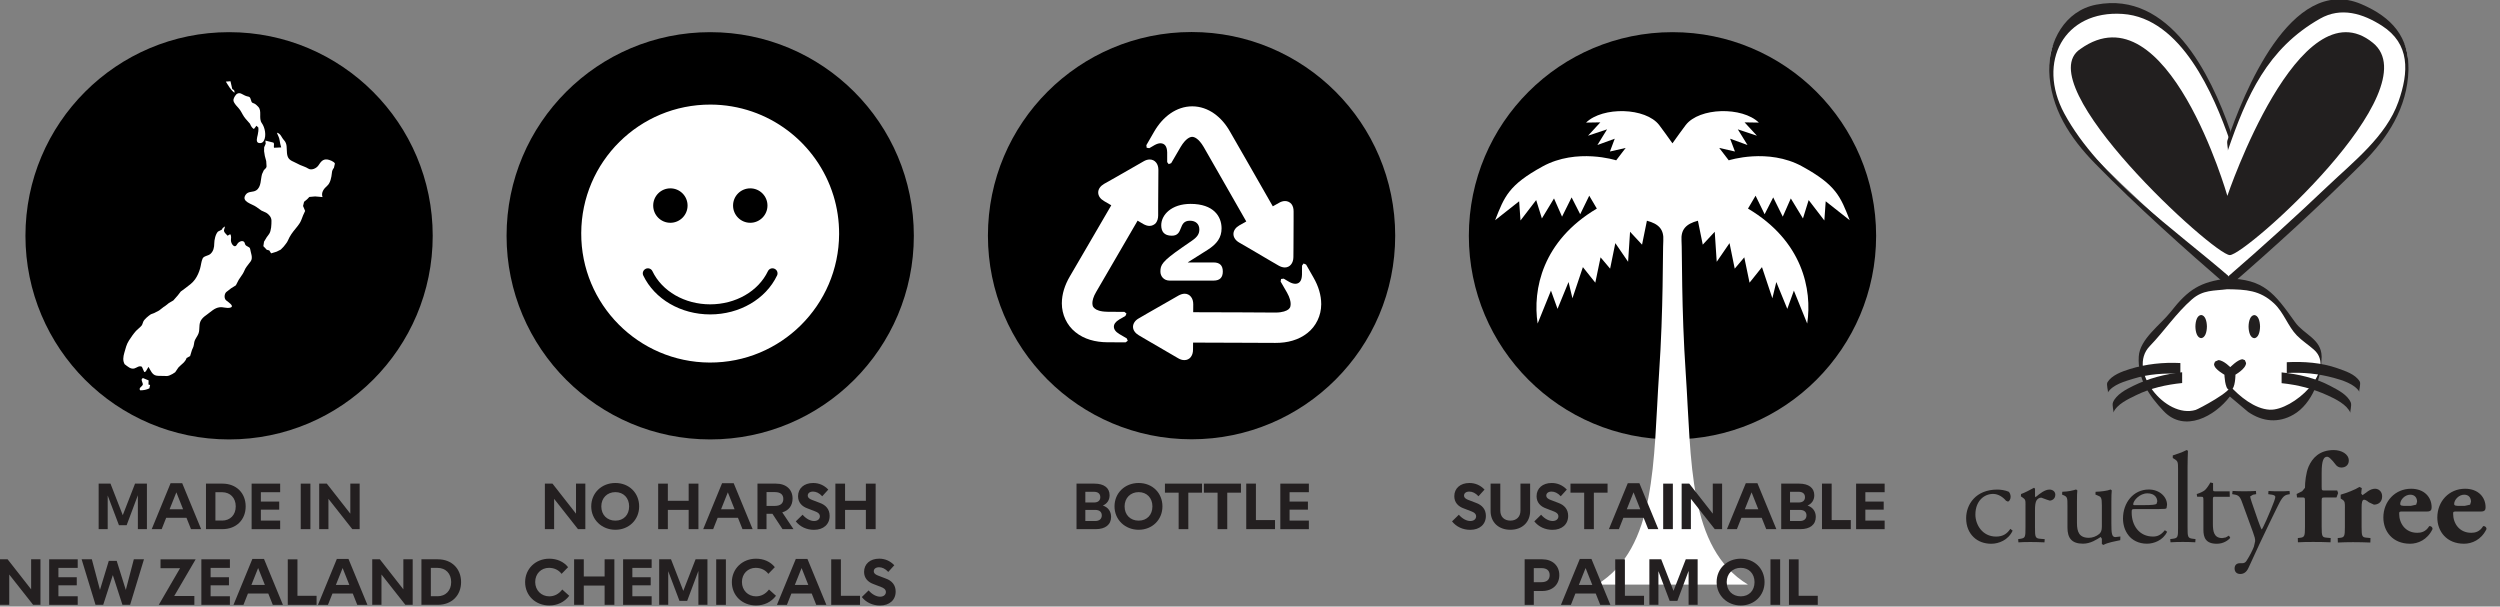 <svg xmlns="http://www.w3.org/2000/svg" id="Layer_2" viewBox="0 0 870.56 211.21"><rect x="0" y="0" width="870.56" height="211.21" fill="#808080" stroke="none"/><defs><style>.cls-1{fill:#fff;}.cls-2{fill:#231f20;}.cls-3{fill:#221f1f;}</style></defs><circle cx="79.77" cy="82.11" r="70.91"></circle><path class="cls-1" d="m43.46,126.92c-.79-1.28-.56-2.7-.17-4.07.43-1.5.75-2.94,1.6-4.25.74-1.16,1.56-2.34,2.47-3.37l1.6-1.48c.63-.53.63-.99.91-1.7.38-.91,1.86-2.08,2.68-2.62l1.12-.41,1.72-.89,1.58-1.23c.71-.38,1.2-.93,1.85-1.38l1.54-.9,1.57-1.78,1.02-1.33,1.52-1.11c1.3-1.02,2.52-1.78,3.48-3.16.81-1.16,1.33-2.38,1.73-3.74.32-1.09.4-2.41.87-3.46.41-.94,1.97-.93,2.73-1.62,1.05-.94,1.33-2.28,1.33-3.63,0-1.19.42-3.25,1.3-4.15l1.29-.65.4-.63.77-.53-.35,1.25c-.2.75.81,1.51,1.23,2l.91-.53c.53.71.22,1.45.26,2.25.06,1.17,1.33,2.94,2.18,1.23.5-1.02,2.42-1.72,2.69-.17.2,1.09,1.69.89,1.82,1.84.18,1.33,1.05,3,.23,4.25l-1.45,1.9c-.6.74-.84,1.71-1.35,2.5-.45.72-.96,1.4-1.42,2.1l-.98,1.9-1.69,1.06-1.67,1.3c-.7.68-.8,2.22-.04,2.88.44.38,3.22,2.1,1.4,2.55-1.22.31-2.42-.31-3.71-.13-1.72.22-2.93,1.51-4.28,2.47-1.38.97-2.5,1.9-2.67,3.69-.09.81-.04,1.62-.2,2.42-.18.93-.77,1.66-1.22,2.48-.35.65-.49,1.28-.56,2-.08.84-.65,1.53-.82,2.34l-.48,1.59-1.22.66c-.44,1.44-1.91,2.29-2.85,3.31l-1.13,1.66c-.61.44-1.27.82-1.97,1.1-.7.29-1.24.24-1.98.18-.87-.05-1.75.05-2.61-.11-1.45-.23-2.06-1.93-2.72-3.04-.32.39-1.14,2.36-1.55,1.67l-.75-1.7c-.98-.53-1.74.32-2.61.57-1.29.38-2.4-.72-3.34-1.42"></path><path class="cls-1" d="m48.84,135.93c-.76-.78.69-1.37.88-1.97.17-.6-1.02-2,.09-2.3l1.94.8-.05,1.45.57.15-.25,1.17c-1.02.51-2.05.69-3.18.69"></path><path class="cls-1" d="m91.9,84.24l.93-1.56.9-1.23c.75-1.13.8-3.26.8-4.59,0-1.22-.86-2.19-1.85-2.79l-1.64-.74-1.79-1.28c-1.39-1.04-5.54-1.82-3.62-4.35.88-1.16,2.43-.69,3.55-1.39.95-.59,1.34-1.63,1.54-2.68.2-1,.25-2.03.53-3.01l.6-1.31c.4-.56,1.03-.75.96-1.53l-.11-1.69-.48-1.79-.26-1.65.03-1.38.53-1.23-.11-1.09,2.49.63c.88,0,.29,1.39.53,1.87l2.49-.12c-.22-.82-.47-1.64-.56-2.5-.1-.94-.65-1.75-.94-2.63,1.4.35,1.53,1.59,2.45,2.58,1.24,1.3.88,2.85,1.06,4.53.17,1.65.74,2.34,2.24,2.99.78.34,1.52.78,2.29,1.13.91.43,1.97.68,2.8,1.23,1.16.8,2.91-.02,3.63-1.07.77-1.15,1.45-2.25,3.06-2.06.69.08,2.37.68,2.67,1.42l-.34,1.48c-.48.65-.66,1.05-.72,1.84-.14,1.45-.51,3.49-1.68,4.47-1.08.93-2.16,2.32-1.57,3.88l-2.58-.22-2.01.18-.82.85-1.02.84-.35,1.46.72,1.72-.71,1.54c-.36.88-.63,1.82-1.13,2.64-.86,1.38-2.05,2.53-2.94,3.88-.46.69-.88,1.43-1.2,2.21-.36.87-.93,1.36-1.46,2.12l-1.05,1.08-1.42.71-1.94.59-.63-1.02-.89-.23-1.18-1.25.22-1.45"></path><path class="cls-1" d="m87.02,43.06c-.66-.83-1.44-1.53-2.03-2.4-.69-1.01-1.1-2.13-1.94-3.04-.56-.62-1.14-1.21-1.54-1.96-.45-.82-.14-1.44.32-2.21.5-.85,1.32-1.3,2.29-.78.92.5,1.46.81,2.47,1,.9.16.66,1.93,1.39,2.16.93.31,1.19.6,1.89,1.3,1.49,1.45.08,4.04,1.29,5.73,1.1,1.52,1.66,4.34.75,6.09-.36.74-.96,1-1.76.85-1.19-.23-.59-2.01-.41-2.81.18-.78.32-1.78.22-2.58l-.66-.62-.89,1.14c-.72-.43-1.07-1.14-1.38-1.88"></path><path class="cls-1" d="m78.63,28.42l1.63-.13.62,2.72c.64.35.84.44.76,1.3-1.34-1.02-2.12-2.5-3-3.89"></path><path class="cls-2" d="m51.16,168.41v15.85h-3.15v-11.8l-3.91,10.43h-2.71l.02-.02-3.91-10.33v11.71h-3.15v-15.85h4.12l4.28,11,4.28-11h4.14Z"></path><path class="cls-2" d="m64.95,180.32h-7.09l-1.56,3.94h-3.47l6.57-15.99h4.05l6.59,15.99h-3.53l-1.57-3.94Zm-1.2-2.99l-2.34-5.89-2.35,5.89h4.69Z"></path><path class="cls-2" d="m71.73,168.41h5.73c4.82,0,8.09,3.27,8.09,7.93s-3.27,7.92-8.09,7.92h-5.73v-15.85Zm5.59,12.87c2.85,0,4.77-1.97,4.77-4.94s-1.92-4.94-4.77-4.94h-2.31v9.87h2.31Z"></path><path class="cls-2" d="m87.62,168.41h9.94v2.99h-6.72v3.26h6.39v2.81h-6.39v3.81h6.72v2.99h-9.94v-15.85Z"></path><path class="cls-2" d="m108.09,184.26h-3.37v-15.85h3.37v15.85Z"></path><path class="cls-2" d="m111.15,168.41h2.65l8.19,10.46v-10.46h3.25v15.85h-2.56l-8.31-10.55v10.55h-3.22v-15.85Z"></path><path class="cls-2" d="m0,194.76h2.65l8.19,10.46v-10.46h3.25v15.85h-2.56l-8.31-10.55v10.55H0v-15.85Z"></path><path class="cls-2" d="m17.12,194.76h9.94v2.99h-6.72v3.26h6.39v2.81h-6.39v3.81h6.72v2.99h-9.94v-15.85Z"></path><path class="cls-2" d="m50.13,194.76l-4.82,15.85h-2.68l-3.34-10.35-3.35,10.35h-2.68l-4.84-15.85h3.56l2.83,10.65,3.07-10.1h2.76l3.17,10.12,2.79-10.67h3.53Z"></path><path class="cls-2" d="m60.68,207.54h7v3.08h-12.39l7.42-12.77h-6.81v-3.08h12.23l-7.46,12.77Z"></path><path class="cls-2" d="m70.12,194.76h9.94v2.99h-6.72v3.26h6.39v2.81h-6.39v3.81h6.72v2.99h-9.94v-15.85Z"></path><path class="cls-2" d="m93.43,206.68h-7.09l-1.56,3.94h-3.47l6.57-15.99h4.05l6.59,15.99h-3.53l-1.57-3.94Zm-1.2-2.99l-2.34-5.89-2.35,5.89h4.69Z"></path><path class="cls-2" d="m103.58,207.47h6.66v3.15h-10.03v-15.85h3.37v12.7Z"></path><path class="cls-2" d="m122.85,206.68h-7.08l-1.57,3.94h-3.47l6.57-15.99h4.05l6.59,15.99h-3.53l-1.57-3.94Zm-1.2-2.99l-2.34-5.89-2.35,5.89h4.69Z"></path><path class="cls-2" d="m129.62,194.76h2.65l8.19,10.46v-10.46h3.25v15.85h-2.56l-8.31-10.55v10.55h-3.22v-15.85Z"></path><path class="cls-2" d="m146.75,194.76h5.73c4.82,0,8.08,3.27,8.08,7.93s-3.26,7.92-8.08,7.92h-5.73v-15.85Zm5.59,12.87c2.85,0,4.77-1.97,4.77-4.94s-1.92-4.94-4.77-4.94h-2.31v9.87h2.31Z"></path><path class="cls-2" d="m189.74,168.41h2.65l8.19,10.46v-10.46h3.25v15.85h-2.56l-8.31-10.55v10.55h-3.22v-15.85Z"></path><path class="cls-2" d="m205.88,176.34c0-4.67,3.6-8.15,8.41-8.15s8.28,3.49,8.28,8.15-3.56,8.14-8.28,8.14-8.41-3.48-8.41-8.14Zm13.2,0c0-2.95-1.96-4.97-4.79-4.97s-4.9,2.02-4.9,4.97,2,4.96,4.9,4.96,4.79-2.02,4.79-4.96Z"></path><path class="cls-2" d="m229.19,168.41h3.37v5.98h7.25v-5.98h3.4v15.85h-3.4v-6.7h-7.25v6.7h-3.37v-15.85Z"></path><path class="cls-2" d="m256.99,180.32h-7.09l-1.56,3.94h-3.47l6.57-15.99h4.05l6.59,15.99h-3.53l-1.57-3.94Zm-1.2-2.99l-2.34-5.89-2.35,5.89h4.69Z"></path><path class="cls-2" d="m272.49,184.26l-3.51-5.34h-2.06v5.34h-3.15v-15.85h6.42c3.58,0,5.8,2.04,5.8,5.19,0,2.47-1.33,4.16-3.59,4.82l3.91,5.84h-3.83Zm-5.56-8.09h2.87c1.92,0,2.97-.83,2.97-2.42s-1.04-2.39-2.97-2.39h-2.87v4.8Z"></path><path class="cls-2" d="m277.12,181.55l2.36-2.31c1.25,1.45,2.76,2.19,4.01,2.19s2.01-.72,2.01-1.63c0-1.04-1.03-1.49-1.62-1.72l-2.61-1.01c-2.06-.71-3.37-2.14-3.37-4.28,0-2.74,2.09-4.6,5.26-4.6,2.01,0,3.78.74,5.27,2.29l-2.11,2.33c-1.02-1.13-2.14-1.63-3.2-1.63-1.13,0-1.84.57-1.84,1.38,0,.86.87,1.28,1.5,1.52l2.61,1c2.21.77,3.51,2.29,3.51,4.56,0,2.97-2.17,4.86-5.46,4.86-2.53,0-4.84-1.06-6.32-2.94Z"></path><path class="cls-2" d="m290.9,168.41h3.37v5.98h7.25v-5.98h3.4v15.85h-3.4v-6.7h-7.25v6.7h-3.37v-15.85Z"></path><path class="cls-2" d="m191.22,197.73c-2.81,0-4.85,2.07-4.85,4.94s2.11,4.99,4.9,4.99c1.79,0,3.37-.84,4.52-2.38l2.44,2.19c-1.69,2.2-4.12,3.37-6.95,3.37-4.85,0-8.42-3.48-8.42-8.12s3.62-8.17,8.42-8.17c2.65,0,4.99,1.01,6.54,2.95l-2.26,2.33c-1-1.33-2.56-2.09-4.35-2.09Z"></path><path class="cls-2" d="m199.92,194.76h3.37v5.98h7.25v-5.98h3.4v15.85h-3.4v-6.7h-7.25v6.7h-3.37v-15.85Z"></path><path class="cls-2" d="m216.98,194.76h9.94v2.99h-6.72v3.26h6.39v2.81h-6.39v3.81h6.72v2.99h-9.94v-15.85Z"></path><path class="cls-2" d="m246.35,194.76v15.85h-3.15v-11.8l-3.91,10.43h-2.71l.02-.02-3.91-10.33v11.71h-3.15v-15.85h4.12l4.28,11,4.28-11h4.14Z"></path><path class="cls-2" d="m252.77,210.62h-3.37v-15.85h3.37v15.85Z"></path><path class="cls-2" d="m263.21,197.73c-2.81,0-4.85,2.07-4.85,4.94s2.11,4.99,4.9,4.99c1.79,0,3.37-.84,4.52-2.38l2.44,2.19c-1.69,2.2-4.12,3.37-6.95,3.37-4.85,0-8.42-3.48-8.42-8.12s3.62-8.17,8.42-8.17c2.65,0,4.99,1.01,6.54,2.95l-2.26,2.33c-1-1.33-2.56-2.09-4.35-2.09Z"></path><path class="cls-2" d="m282.67,206.68h-7.09l-1.56,3.94h-3.47l6.57-15.99h4.05l6.59,15.99h-3.53l-1.57-3.94Zm-1.2-2.99l-2.34-5.89-2.35,5.89h4.69Z"></path><path class="cls-2" d="m292.82,207.47h6.66v3.15h-10.03v-15.85h3.37v12.7Z"></path><path class="cls-2" d="m300.11,207.9l2.36-2.31c1.25,1.45,2.76,2.19,4.01,2.19s2.01-.72,2.01-1.63c0-1.04-1.03-1.49-1.62-1.72l-2.61-1.01c-2.06-.71-3.37-2.14-3.37-4.28,0-2.74,2.09-4.6,5.26-4.6,2.01,0,3.78.74,5.27,2.29l-2.11,2.33c-1.02-1.13-2.14-1.63-3.2-1.63-1.13,0-1.84.57-1.84,1.38,0,.86.87,1.28,1.5,1.52l2.61,1c2.21.77,3.51,2.29,3.51,4.56,0,2.97-2.17,4.86-5.46,4.86-2.53,0-4.84-1.06-6.32-2.94Z"></path><circle cx="247.31" cy="82.11" r="70.91"></circle><path class="cls-1" d="m290.23,68.13c-5.62-18.29-22.61-31.63-42.77-31.71-24.81-.08-44.97,19.93-45.06,44.75-.11,24.78,19.92,44.96,44.72,45.08,24.78.1,44.96-19.94,45.08-44.74.02-4.65-.67-9.15-1.96-13.37m-28.98-2.55c3.3,0,5.99,2.68,5.99,5.99s-2.69,6-5.99,6-5.99-2.67-5.99-6,2.68-5.99,5.99-5.99Zm-27.82,0c3.31,0,5.99,2.68,5.99,5.99s-2.69,6-5.99,6-5.98-2.67-5.98-6,2.68-5.99,5.98-5.99Zm37.14,30.36c-3.92,8.22-13.06,13.54-23.28,13.54s-19.34-5.32-23.29-13.54c-.42-.87-.05-1.91.84-2.34.85-.43,1.93-.06,2.34.82,3.35,7.02,11.25,11.55,20.11,11.55s16.76-4.53,20.11-11.55c.43-.88,1.46-1.25,2.34-.82.89.41,1.25,1.47.84,2.34Z"></path><path class="cls-2" d="m386.91,180c0,2.7-2,4.26-5.34,4.26h-6.7v-15.85h6.25c3.35,0,5.27,1.5,5.27,4.04,0,1.67-.86,2.94-2.34,3.59,1.82.62,2.86,2.02,2.86,3.96Zm-8.97-5.02h2.99c1.38,0,2.22-.64,2.22-1.85s-.82-1.88-2.22-1.88h-2.99v3.74Zm5.73,4.48c0-1.2-.84-1.9-2.29-1.9h-3.44v3.87h3.44c1.42,0,2.29-.72,2.29-1.97Z"></path><path class="cls-2" d="m388.1,176.34c0-4.67,3.6-8.15,8.41-8.15s8.28,3.49,8.28,8.15-3.56,8.14-8.28,8.14-8.41-3.48-8.41-8.14Zm13.2,0c0-2.95-1.96-4.97-4.79-4.97s-4.9,2.02-4.9,4.97,2,4.96,4.9,4.96,4.79-2.02,4.79-4.96Z"></path><path class="cls-2" d="m418.56,171.56h-4.76v12.7h-3.37v-12.7h-4.77v-3.15h12.91v3.15Z"></path><path class="cls-2" d="m432.12,171.56h-4.76v12.7h-3.37v-12.7h-4.77v-3.15h12.91v3.15Z"></path><path class="cls-2" d="m437.33,181.11h6.66v3.15h-10.02v-15.85h3.37v12.7Z"></path><path class="cls-2" d="m445.84,168.41h9.94v2.99h-6.72v3.26h6.39v2.81h-6.39v3.81h6.72v2.99h-9.94v-15.85Z"></path><circle cx="414.93" cy="82.06" r="70.91"></circle><path class="cls-1" d="m460.08,105.91c0-3.13-.96-6.26-2.7-9.28l-2.57-4.51-.87-.37-.54.75-.02,3.19c-.07,2.24-.99,3.12-2.32,3.13-.58,0-1.3-.2-2.08-.63l-1.97-1.16-.92.12-.14.9,2.23,3.86c.99,1.75,1.28,3.15,1.26,3.98-.07,1.12-.16,1.22-.79,1.85-.59.47-2.01,1.1-4.49,1.1h-.08l-11.88-.07h-.07c-4.58-.02-10.6-.02-16.63-.05l.02-2.75c0-1.05-.25-1.94-.79-2.61-.52-.69-1.33-1.08-2.19-1.08-.72,0-1.45.25-2.2.66l-2.82,1.62c-2.24,1.27-5.87,3.38-8.1,4.63l-2.8,1.63c-1.28.69-2.06,1.78-2.08,2.97,0,1.19.78,2.23,2.03,2.97l2.82,1.66c2.21,1.28,5.84,3.4,8.05,4.69l2.8,1.63c.74.45,1.48.66,2.18.66h.03c.86,0,1.67-.37,2.18-1.02.55-.71.81-1.56.81-2.62l.02-2.46c6.05.02,12.05.03,16.64.06h.06l11.95.05c4.22.03,8.12-1.02,11.16-3.43,3.03-2.37,4.8-6.12,4.81-9.96v-.14"></path><path class="cls-1" d="m392.72,118.69l-.35-.85-2.61-1.53c-1.36-.81-1.88-1.71-1.88-2.55s.52-1.69,1.89-2.52l2.12-1.22.38-.83-.74-.59-5.84-.02-.02-.02c-2.49,0-3.92-.63-4.47-1.14-.63-.6-.74-.71-.81-1.85,0-.84.3-2.21,1.33-3.93l6.05-10.4c2.32-3.97,5.33-9.17,8.37-14.4l1.97,1.17c.75.41,1.46.66,2.17.66.87,0,1.7-.4,2.24-1.03.5-.69.78-1.57.78-2.61v-3.27c.03-2.57.06-6.75.06-9.31l.02-3.26c0-1.03-.26-1.93-.8-2.59-.53-.68-1.34-1.06-2.21-1.06-.72,0-1.43.22-2.16.65l-2.82,1.62c-2.24,1.27-5.87,3.34-8.1,4.63l-2.82,1.59c-1.26.74-2.05,1.78-2.05,3s.77,2.26,2.02,2.98l2.53,1.48c-3.05,5.24-6.09,10.43-8.38,14.4l-6.05,10.37c-1.76,3-2.76,6.14-2.78,9.29v.13c0,3.84,1.72,7.59,4.74,9.99,3,2.45,6.91,3.49,11.15,3.52l6.33.02.73-.54"></path><path class="cls-1" d="m399.29,51.45l.92.15,1.85-1.08c.8-.44,1.52-.65,2.08-.63,1.34.05,2.24.93,2.3,3.16v3.4s.53.71.53.71l.87-.35,3.3-5.66c1.81-3.01,3.29-3.47,3.95-3.49h.12c.63.02,2.15.47,3.94,3.52l5.97,10.43c2.42,4.25,5.66,9.91,8.86,15.51l-2.43,1.37c-1.25.72-2.03,1.79-2.04,2.99,0,1.2.77,2.29,2.03,3l2.82,1.63c2.21,1.31,5.83,3.43,8.03,4.72l2.84,1.65c.72.42,1.44.64,2.15.66h.04c.83,0,1.65-.38,2.15-1.04.54-.66.82-1.57.82-2.58l.03-3.27c.03-2.57.04-6.78.04-9.32v-3.27c.02-1.02-.23-1.94-.74-2.6-.55-.68-1.39-1.05-2.22-1.05-.72,0-1.46.22-2.16.65l-2.12,1.19c-3.22-5.62-6.45-11.27-8.88-15.53l-5.99-10.43c-2.88-5.15-7.55-8.83-13.16-8.86-5.58,0-10.29,3.65-13.24,8.74l-2.76,4.78.11.9"></path><path class="cls-1" d="m422.61,91.39c2.25,0,3.2,1.17,3.2,3.16s-.95,3.16-3.2,3.16h-15.33c-2,0-3.2-1.51-3.2-3.12,0-2.33.56-3.54,7.48-8.35l3.57-2.47c1.84-1.28,2.51-2.34,2.51-3.87,0-1.85-1.24-3.04-3.27-3.04-4.29,0-2.07,5.22-6.32,5.22-2.71,0-3.68-1.5-3.68-3.64,0-3.6,3.54-7.44,10.22-7.44,8.01,0,10.79,4.36,10.79,8.53,0,3.16-1.57,5.41-4.93,7.52l-6.8,4.29v.07h8.95Z"></path><path class="cls-3" d="m699.47,171.22c.36.32.68,1.02.68,1.78,0,.81-.45,1.65-.99,1.65l-.63-.29c-.98-1.2-2.64-2.37-4.48-2.37-3.13,0-6.17,2.45-6.17,7.21,0,3.49,2.41,7.65,7.21,7.65,2.58,0,3.93-1.17,4.96-2.69l.8.62c-1.51,3.32-4.87,4.57-7.46,4.57-2.37,0-4.56-.77-6.13-2.3-1.57-1.51-2.6-3.69-2.6-6.6,0-4.84,3.4-9.97,10.84-9.97,1.02,0,2.76.2,3.97.75"></path><path class="cls-3" d="m705.33,175.87c0-1.75,0-1.96-1.21-2.76l-.4-.26.05-.81c1.03-.35,3.39-1.53,4.52-2.19l.35.31v2.59l.14.41c1.57-1.31,3.26-2.68,4.92-2.68,1.11,0,2.01.71,2.01,1.78,0,1.48-1.2,2.06-1.93,2.06l-.99-.31-1.97-.72c-.72,0-1.24.4-1.6.88-.45.63-.59,1.94-.59,3.46v6.08c0,3.24.09,3.77,1.79,3.9l1.6.13-.08,1.12c-2.1-.09-3.4-.12-4.96-.12s-2.96.03-4.12.12l-.09-1.12.85-.13c1.65-.27,1.7-.66,1.7-3.9v-7.82"></path><path class="cls-3" d="m723.25,182.13c0,3.09.77,5.15,4.16,5.15,1.2,0,2.63-.5,3.62-1.36.58-.53.89-1.2.89-2.58v-7.35c0-2.9-.31-3-1.65-3.53l-.58-.23.04-.98c1.79-.05,4.25-.35,5.24-.8l.4.31c-.1.85-.14,2.22-.14,3.87v7.53c0,3.55.14,4.86,1.39,4.86l1.75-.2-.05,1.28c-1.74.37-4.34.81-5.86,1.66l-.54-.32v-1.83l-.4-.63c-1.34.86-3.54,2.34-6.17,2.34-3.93,0-5.41-1.97-5.41-5.6v-7.46c0-2.82,0-3.24-1.35-3.81l-.53-.23.08-.98c2.07-.05,3.82-.46,4.79-.8l.45.31c-.09.77-.13,1.69-.13,3.87v7.48"></path><path class="cls-3" d="m743.51,177.27c-1.16,0-1.21.08-1.21,1.19,0,4.53,2.64,8.38,7.43,8.38,1.48,0,2.73-.47,4.12-2.21l.8.54c-1.47,3.05-4.69,4.16-7.02,4.16-2.91,0-5.19-1.25-6.48-2.97-1.34-1.73-1.87-3.83-1.87-5.81,0-5.49,3.61-10.09,8.98-10.09,3.85,0,6.36,2.64,6.36,5.31l-.18,1.17c-.14.26-.76.32-2.64.32h-8.28m2.78-1.36c3.31,0,4.3-.18,4.65-.44l.26-.85c0-1.23-.84-2.82-3.44-2.82s-4.92,2.41-4.96,3.91l.32.21h3.17Z"></path><path class="cls-3" d="m761.76,183.69c0,3.24.09,3.68,1.7,3.9l1.07.13-.08,1.12c-1.48-.09-2.78-.12-4.34-.12s-2.95.03-4.29.12l-.09-1.12,1.02-.13c1.66-.23,1.7-.66,1.7-3.9v-20.23c0-2.63-.05-2.89-1.39-3.69l-.45-.28v-.9c1.11-.35,3.22-1.03,4.83-1.87l.45.25c-.05,1.36-.13,3.59-.13,5.56v21.15"></path><path class="cls-3" d="m771.39,172.97c-.77,0-.81.14-.81,1.06v8.37c0,2.59.32,4.97,3.27,4.97l1.21-.22,1.11-.63.46.77c-.81.94-2.42,2.06-4.69,2.06-3.86,0-4.66-2.16-4.66-4.84v-10.23c0-1.22-.04-1.3-.93-1.3h-1.25l-.14-.94c1.3-.4,2.41-.97,2.87-1.39.57-.53,1.42-1.74,1.87-2.64l.94.22v2.02c0,.82.05.84.81.84h4.97l.04,1.9h-5.05"></path><path class="cls-3" d="m778.14,197.93c0-1.22.81-1.8,1.78-1.8h.87c.7,0,1.16-.32,1.48-.81,1.29-2,2.18-3.89,2.59-4.95l.44-1.93c0-.9-.17-1.45-.75-3.09l-3.49-9.58c-.76-2.1-1.08-3.18-2.64-3.5l-1.12-.2.14-1.11c1.43.1,2.78.11,4.25.11,1.2,0,2.45-.02,3.88-.11l.09,1.11-1.11.2-.99.6c0,.54,1.03,3.46,1.3,4.2l1.42,4.12c.27.72,1.12,3.09,1.3,3.18.14-.09.85-1.48,1.66-3.31l1.51-3.54c.99-2.33,1.57-3.99,1.57-4.47,0-.31-.27-.62-1.08-.77l-1.38-.2.08-1.11c1.43.1,2.78.11,3.94.11s2.15-.02,3.4-.11l.09,1.11-.76.14c-1.48.26-2.27,1.57-3.8,4.74l-2.51,5.14c-1.47,3-5.14,10.78-7.33,15.65-.77,1.69-1.84,2.12-2.86,2.12-1.3,0-1.97-.81-1.97-1.93"></path><path class="cls-3" d="m809.63,173.23c-1.12,0-1.17.05-1.17,1.25v9.04c0,3.22.18,3.58,1.66,3.7l1.48.14-.05,1.48c-2.1-.09-3.98-.12-6.08-.12s-3.9.03-5.28.12l-.04-1.48.71-.08c1.62-.18,1.79-.55,1.79-3.77v-9.04c0-1.2-.08-1.25-1.11-1.25h-1.66l-.14-1.2,1.93-.97.98-1.18c0-1.93.32-5.19,1.25-7.38,1.3-2.96,3.76-5.77,8.77-5.77,2.6,0,5.24,1.34,5.24,3.66,0,1.48-1.08,2.43-2.6,2.43-.94,0-1.48-.48-1.8-.81-1.91-2.47-2.62-2.95-3.17-2.95-1.16,0-1.88,1.29-1.88,5.45v5.05c0,1.22.04,1.25,1.17,1.25h4.24l.32.9-.57,1.53h-3.98"></path><path class="cls-3" d="m816.56,176.85c0-1.78,0-2.27-.85-2.85l-.63-.41v-1.34c2.07-.57,5.16-1.78,6.54-2.69l.81.41c-.11.9-.18,1.51-.18,1.93l.44.53c1.21-.75,2.51-2.24,4.38-2.24,1.2,0,2.45.93,2.45,2.65,0,2.06-1.42,2.89-2.85,2.89l-1.75-.81c-1.02-.85-1.44-.9-1.71-.9-.63,0-.84,1-.84,2.69v6.9c0,3.12.19,3.49,1.66,3.61l1.43.14-.05,1.56c-2.15-.08-3.94-.13-6.04-.13-1.82,0-3.79.05-5.27.13l-.05-1.56.85-.08c1.47-.18,1.65-.55,1.65-3.67v-6.76"></path><path class="cls-3" d="m836.56,178.12c-1.02,0-1.11.08-1.11.79,0,3.34,2.14,6.62,6.29,6.62,1.25,0,2.96-.28,4.17-2.32.5-.09,1.16.26,1.16,1.02-1.83,3.81-5.14,5.11-7.82,5.11-6.03,0-9.31-4.25-9.31-9.13,0-5.62,4.08-10.02,9.66-10.02,4.65,0,7.15,3,7.15,6.45,0,.85-.22,1.48-1.6,1.48h-8.59m2.96-1.97l1.84-.41.32-1.02c0-1.48-.86-2.46-2.38-2.46-1.88,0-3.49,1.78-3.49,3.22,0,.63.63.68,2.06.68h1.66Z"></path><path class="cls-3" d="m855.35,178.12c-1.03,0-1.11.08-1.11.79,0,3.34,2.15,6.62,6.3,6.62,1.23,0,2.94-.28,4.15-2.32.5-.09,1.17.26,1.17,1.02-1.84,3.81-5.14,5.11-7.83,5.11-6.02,0-9.3-4.25-9.3-9.13,0-5.62,4.07-10.02,9.66-10.02,4.66,0,7.15,3,7.15,6.45,0,.85-.23,1.48-1.6,1.48h-8.58m2.94-1.97l1.84-.41.32-1.02c0-1.48-.85-2.46-2.37-2.46-1.88,0-3.49,1.78-3.49,3.22,0,.63.63.68,2.06.68h1.65Z"></path><path class="cls-1" d="m775.57,98.85c-4.4.86-9.65-3.25-21.95,14.78-3.87,5.69-16.06,8.67-2.55,25.15,12.41,15.15,25.41-2.58,25.41-2.58,0,0,15.23,17.49,26.18,2.16,13.11-18.35-.25-18.73-3.52-24.37-9.62-16.56-14.25-14.91-23.58-15.15"></path><path class="cls-3" d="m775.57,96.98c-9.38,1.22-13.48,3.67-19.72,11.66-3.43,4.39-10.74,9.42-11.08,15.5-.46,7.68,3.46,13.5,8.64,18.99,7.28,7.72,17.88,1.77,23.08-5.05l6.39,5.38c5.03,3.43,10.52,3.94,15.78.91,6.51-3.75,9.93-13.04,9.79-20.24-.12-6.13-6.16-7.62-9.25-11.94-7.21-10.09-10.76-15.02-23.63-15.22v3.75c6.53.1,11.34.28,16.33,4.95,3.39,3.17,4.79,7.92,7.93,11.15,1.81,1.86,4.01,3.24,5.95,4.96,8.1,7.22-7.36,21.32-15.45,20.89-5.2-.28-10.5-4.63-13.84-8.34,1.42,1.58-10.9,8.11-11.92,8.42-10.53,3.16-24.01-13.91-15.98-22.21,5.08-5.26,9.19-11.48,14.68-16.28,3.89-3.41,7.65-2.94,12.3-3.54v-3.75"></path><path class="cls-3" d="m771.55,126.11c1.38-1.66,5.06,2.15,5.06,2.15,0,0,3.77-3.86,4.88-2.65,1.64,1.76-3.37,4.66-3.37,4.66,0,0,.01,4.97-1.51,5.21-1.54.28-1.72-5.2-1.72-5.2,0,0-4.75-2.56-3.35-4.17"></path><path class="cls-3" d="m771.55,126.11l.24.2.69-.31c.67-.02,1.69.59,2.49,1.22.81.63,1.42,1.25,1.42,1.26l.23.23.23-.23s.69-.71,1.57-1.42c.86-.72,1.95-1.39,2.51-1.37l.35.13.25.59c.03.64-.82,1.62-1.73,2.33-.9.74-1.81,1.26-1.81,1.26l-.16.09v.19c0,.08,0,1.32-.2,2.54-.15,1.23-.64,2.37-1.05,2.36h-.07s-.57-.63-.57-.63c-.61-1.35-.71-4.27-.71-4.27v-.18s-.17-.08-.17-.08c0,0-.89-.48-1.76-1.14-.9-.66-1.72-1.55-1.69-2.09l.18-.46h0s-.24-.2-.24-.2l-.23-.21-.34.87c.04,1.02,1.02,1.88,1.94,2.59.92.7,1.84,1.19,1.84,1.2l.14-.28-.31.02s.04,1.31.26,2.64c.27,1.3.52,2.73,1.65,2.86l.17-.02-.05-.3.05.31c1.09-.26,1.36-1.63,1.57-2.88.2-1.28.2-2.53.2-2.63h0s-.32,0-.32,0l.16.27c0-.05,3.75-2.04,3.86-4.13l-.41-1.01-.81-.33c-1.78.06-4.47,2.97-4.53,2.97l.23.22.23-.22s-2.44-2.61-4.36-2.67l-1.17.53.24.2-.23-.21.23.21"></path><path class="cls-3" d="m735.9,143.71c1.23-2.98,5.28-4.78,7.96-6.1,4.99-2.45,10.52-3.67,16.02-4.23v-3.75c-5.99.61-11.71,2.12-17.13,4.78-2.44,1.2-5.84,3-6.95,5.68-.41.99.32,3.09.11,3.61"></path><path class="cls-3" d="m818.6,140.16c-1.16-2.73-4.51-4.38-6.97-5.69-5.26-2.81-11.23-4.19-17.12-4.79v3.75c5.58.57,10.9,1.92,16.01,4.24,2.69,1.22,6.74,3.19,7.97,6.11-.22-.53.52-2.63.11-3.62"></path><path class="cls-3" d="m733.99,136.69c1.71-2.77,5.98-3.91,8.86-4.8,5.29-1.66,10.92-2,16.41-1.72v-3.75c-6.04-.3-11.92.32-17.7,2.12-2.61.82-6.14,2.08-7.67,4.53-.53.87.35,3.23.11,3.62"></path><path class="cls-3" d="m821.68,132.79c-1.56-2.52-5.05-3.61-7.67-4.54-5.65-1.99-11.78-2.42-17.7-2.12v3.75c5.59-.29,11.01.23,16.4,1.71,2.87.78,7.2,2.1,8.88,4.82-.24-.39.63-2.76.1-3.62"></path><path class="cls-3" d="m768.19,113.71c0,2.06-.77,3.72-1.7,3.72s-1.69-1.66-1.69-3.72.75-3.7,1.69-3.7,1.7,1.65,1.7,3.7"></path><path class="cls-3" d="m768.19,113.71h-.32c0,.99-.18,1.88-.47,2.5l-.92.91-.91-.91c-.28-.62-.47-1.51-.47-2.5s.19-1.88.47-2.49l.91-.9.92.9c.29.61.47,1.51.47,2.49h.63c-.03-2.11-.69-3.92-2.01-4.02-1.32.11-1.97,1.91-2,4.02.04,2.11.68,3.93,2,4.04,1.33-.11,1.98-1.93,2.01-4.04h-.31"></path><path class="cls-3" d="m786.7,113.73c0,2.06-.76,3.72-1.69,3.72s-1.69-1.66-1.69-3.72.75-3.7,1.69-3.7,1.69,1.67,1.69,3.7"></path><path class="cls-3" d="m786.7,113.73h-.32c0,.99-.18,1.88-.47,2.5l-.9.91-.91-.91c-.29-.62-.47-1.51-.47-2.5s.18-1.87.47-2.48l.91-.91.9.91c.29.62.47,1.51.47,2.48h.62c-.03-2.08-.68-3.92-2-4.02-1.33.11-1.97,1.94-2,4.02.04,2.11.67,3.93,2,4.04,1.32-.11,1.97-1.93,2-4.04h-.31"></path><path class="cls-1" d="m776.33,98.27c-13.14-11.31-47.51-42.61-54.11-51.17-4.59-5.96-13.2-25.9-5.27-34.34,2.31-2.47,12.97-15.2,27.47-7.93,20.1,10.03,25.81,23.89,32.15,42.39"></path><path class="cls-3" d="m776.33,96.39c-18.88-16.36-45.45-34.57-57.49-56.86-9.71-17.97-.05-36.06,20.32-34.68,20.45,1.39,31.76,28.19,37.34,44.17-.2-.58.46-2.59.11-3.61-6.81-19.49-21.08-48.7-46.65-43.79-11.01,2.11-16.65,12.96-16.38,22.97.36,13.06,7.29,23.49,16.04,32.42,14.8,15.11,30.72,29.29,46.7,43.13-.43-.37.75-3.09,0-3.75"></path><path class="cls-1" d="m775.95,98.11c13.13-11.28,47.52-42.61,54.1-51.15,4.59-5.94,13.22-25.92,5.28-34.36-2.3-2.45-12.98-15.17-27.47-7.94-20.09,10.06-25.8,27.51-32.14,46"></path><path class="cls-3" d="m775.95,99.98c16.01-13.86,31.7-28.18,46.7-43.13,8.82-8.79,15.68-19.49,16.03-32.43.32-11.51-5.75-18.41-16.38-22.97-24.71-10.59-41.27,31.78-46.64,47.39-.35,1.02.3,3.03.11,3.61,6.57-19.1,13.74-35.5,32.09-45.93,7.39-4.22,15.04-1.76,21.59,2.44,9.77,6.27,9.44,16.02,5.72,26.5-4.26,12.02-15.63,20.83-24.56,29.32-11.3,10.75-22.87,21.24-34.66,31.44-.75.65.43,3.37,0,3.75"></path><path class="cls-3" d="m724.47,17.04c-18.68,12.22,46.46,71.79,52.01,71.79s69.95-57.47,49.84-73.9c-25.63-20.93-50.7,53.28-50.7,53.28,0,0-20.81-72.79-51.15-51.17"></path><circle cx="582.4" cy="82.11" r="70.91"></circle><path class="cls-1" d="m627.56,57.94c-11.89-6.51-25.57-2.11-25.57-2.11l-3.32-4.32,5.48,1.25-1.68-4.46,6.05,2.2-3.37-5.46,6.65,2.22-4.3-4.65,4.97.08c-5.81-5.63-20.72-5.29-25.47.86-1.52,1.97-2.93,4.04-4.62,6.36-1.68-2.32-3.09-4.4-4.61-6.36-4.74-6.15-19.65-6.49-25.47-.86l4.97-.08-4.29,4.65,6.64-2.22-3.37,5.46,6.04-2.2-1.67,4.46,5.48-1.25-3.31,4.32s-13.69-4.4-25.59,2.11c-11.89,6.51-13.34,10.53-16.57,18.75l8.37-6.6.47,6.69,5.46-7.11,1.99,6.4,4.22-6.97,2.8,6.35,3.33-6.71,2.99,5.87,3.15-6.46,2.64,4.49c-18.95,11.24-22.4,28.13-20.61,40.03l4.64-11.47,2.29,6.36,3.83-9.35,1.36,5.66,3.64-10.85,4.32,5.42,1.83-8.83,3.33,3.94,1.81-8.89,4.45,6.5.68-10.46,4.18,4.5,1.69-8.34c4.17,1.12,5.96,3.03,5.71,6.96-.24,3.67.07,23.61-1.48,46.3-2.05,30.23-.7,60.71-21.64,73.44h52.58c-20.94-12.73-19.59-43.2-21.64-73.44-1.55-22.7-1.23-42.64-1.48-46.3-.26-3.92,1.54-5.84,5.71-6.96l1.69,8.34,4.17-4.5.69,10.46,4.46-6.5,1.81,8.89,3.33-3.94,1.83,8.83,4.33-5.42,3.62,10.85,1.37-5.66,3.83,9.35,2.29-6.36,4.64,11.47c1.8-11.9-1.66-28.8-20.62-40.03l2.64-4.49,3.15,6.46,2.99-5.87,3.33,6.71,2.8-6.35,4.23,6.97,1.99-6.4,5.46,7.11.47-6.69,8.37,6.6c-3.22-8.22-4.68-12.24-16.58-18.75"></path><path class="cls-2" d="m505.64,181.55l2.36-2.31c1.25,1.45,2.76,2.19,4.01,2.19s2.01-.72,2.01-1.63c0-1.04-1.03-1.49-1.62-1.72l-2.61-1.01c-2.06-.71-3.37-2.14-3.37-4.28,0-2.74,2.09-4.6,5.26-4.6,2.01,0,3.78.74,5.27,2.29l-2.11,2.33c-1.02-1.13-2.13-1.63-3.2-1.63-1.13,0-1.83.57-1.83,1.38,0,.86.86,1.28,1.49,1.52l2.61,1c2.21.77,3.51,2.29,3.51,4.56,0,2.97-2.17,4.86-5.46,4.86-2.53,0-4.84-1.06-6.32-2.94Z"></path><path class="cls-2" d="m519.06,177.94v-9.54h3.38v9.42c0,2.14,1.38,3.47,3.51,3.47s3.51-1.33,3.51-3.47v-9.42h3.37v9.54c0,3.89-2.76,6.54-6.88,6.54s-6.89-2.62-6.89-6.54Z"></path><path class="cls-2" d="m534.29,181.55l2.36-2.31c1.25,1.45,2.76,2.19,4.01,2.19s2.01-.72,2.01-1.63c0-1.04-1.03-1.49-1.62-1.72l-2.61-1.01c-2.06-.71-3.37-2.14-3.37-4.28,0-2.74,2.09-4.6,5.26-4.6,2.01,0,3.78.74,5.27,2.29l-2.11,2.33c-1.02-1.13-2.14-1.63-3.2-1.63-1.13,0-1.84.57-1.84,1.38,0,.86.87,1.28,1.5,1.52l2.61,1c2.21.77,3.51,2.29,3.51,4.56,0,2.97-2.17,4.86-5.46,4.86-2.53,0-4.84-1.06-6.32-2.94Z"></path><path class="cls-2" d="m559.78,171.56h-4.76v12.7h-3.37v-12.7h-4.77v-3.15h12.91v3.15Z"></path><path class="cls-2" d="m572.38,180.32h-7.09l-1.56,3.94h-3.47l6.57-15.99h4.05l6.59,15.99h-3.53l-1.57-3.94Zm-1.2-2.99l-2.34-5.89-2.35,5.89h4.69Z"></path><path class="cls-2" d="m582.53,184.26h-3.37v-15.85h3.37v15.85Z"></path><path class="cls-2" d="m585.59,168.41h2.65l8.19,10.46v-10.46h3.25v15.85h-2.56l-8.31-10.55v10.55h-3.22v-15.85Z"></path><path class="cls-2" d="m613.48,180.32h-7.09l-1.56,3.94h-3.47l6.57-15.99h4.05l6.59,15.99h-3.53l-1.57-3.94Zm-1.2-2.99l-2.34-5.89-2.35,5.89h4.69Z"></path><path class="cls-2" d="m632.3,180c0,2.7-2,4.26-5.34,4.26h-6.7v-15.85h6.25c3.35,0,5.27,1.5,5.27,4.04,0,1.67-.86,2.94-2.34,3.59,1.82.62,2.86,2.02,2.86,3.96Zm-8.97-5.02h2.99c1.38,0,2.22-.64,2.22-1.85s-.82-1.88-2.22-1.88h-2.99v3.74Zm5.73,4.48c0-1.2-.84-1.9-2.29-1.9h-3.44v3.87h3.44c1.42,0,2.29-.72,2.29-1.97Z"></path><path class="cls-2" d="m637.83,181.11h6.66v3.15h-10.03v-15.85h3.37v12.7Z"></path><path class="cls-2" d="m646.34,168.41h9.94v2.99h-6.72v3.26h6.39v2.81h-6.39v3.81h6.72v2.99h-9.94v-15.85Z"></path><path class="cls-2" d="m530.92,194.76h6.12c3.56,0,5.95,2.2,5.95,5.51s-2.4,5.53-5.95,5.53h-2.93v4.82h-3.19v-15.85Zm5.84,7.97c1.85,0,2.87-.86,2.87-2.46s-1.01-2.44-2.87-2.44h-2.66v4.91h2.66Z"></path><path class="cls-2" d="m555.68,206.68h-7.09l-1.56,3.94h-3.47l6.57-15.99h4.05l6.59,15.99h-3.53l-1.57-3.94Zm-1.2-2.99l-2.34-5.89-2.35,5.89h4.69Z"></path><path class="cls-2" d="m565.83,207.47h6.66v3.15h-10.03v-15.85h3.37v12.7Z"></path><path class="cls-2" d="m591.16,194.76v15.85h-3.15v-11.8l-3.91,10.43h-2.71l.02-.02-3.91-10.33v11.71h-3.15v-15.85h4.12l4.28,11,4.28-11h4.14Z"></path><path class="cls-2" d="m597.77,202.7c0-4.67,3.6-8.15,8.41-8.15s8.28,3.49,8.28,8.15-3.56,8.14-8.28,8.14-8.41-3.48-8.41-8.14Zm13.2,0c0-2.95-1.96-4.97-4.79-4.97s-4.9,2.02-4.9,4.97,2,4.96,4.9,4.96,4.79-2.02,4.79-4.96Z"></path><path class="cls-2" d="m619.89,210.62h-3.37v-15.85h3.37v15.85Z"></path><path class="cls-2" d="m626.33,207.47h6.66v3.15h-10.03v-15.85h3.37v12.7Z"></path></svg>
